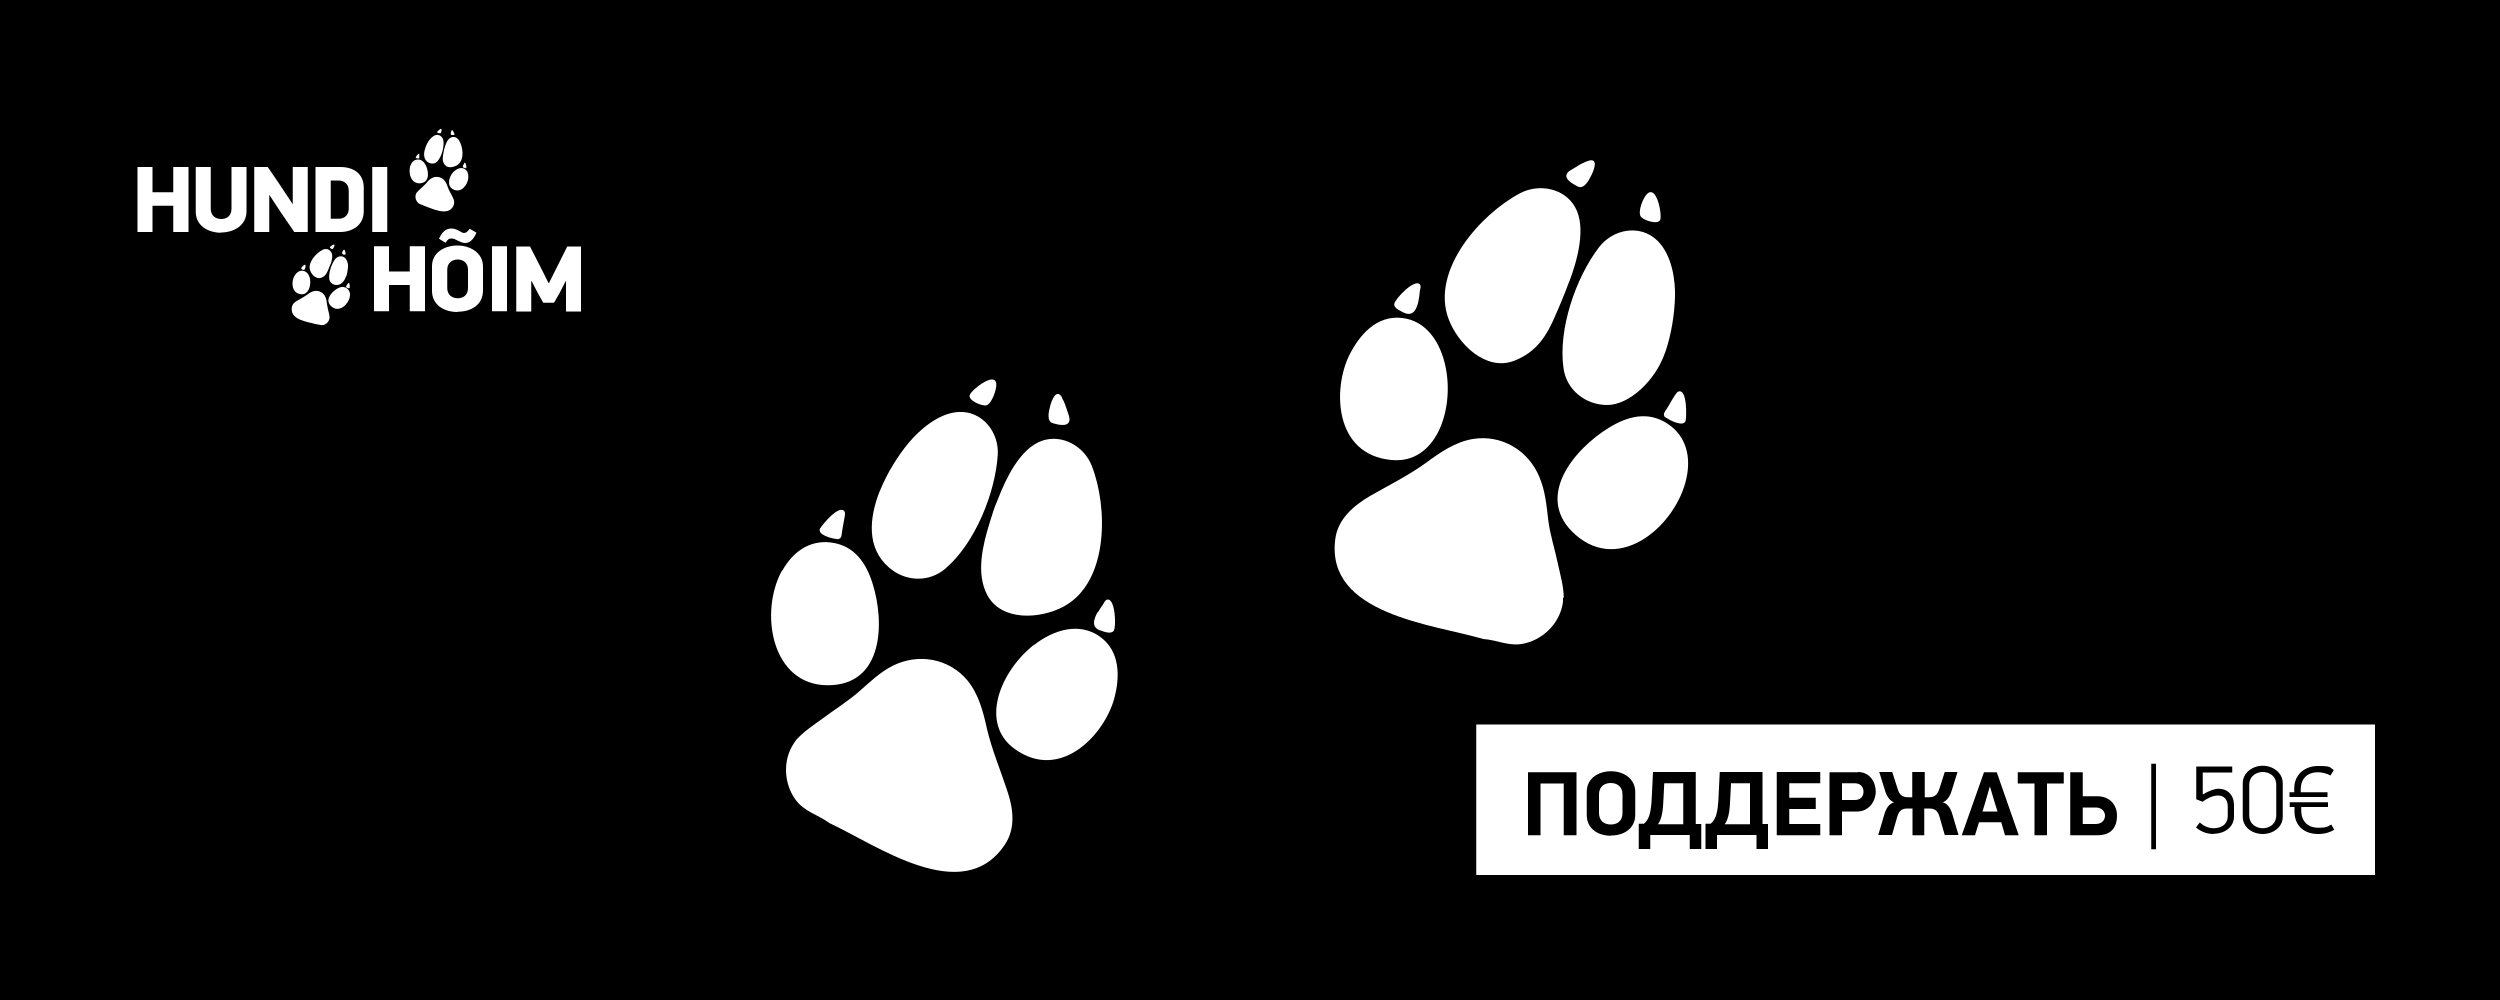 <?xml version="1.0" encoding="UTF-8"?>
<svg id="Layer_1" xmlns="http://www.w3.org/2000/svg" version="1.1" viewBox="0 0 1000 400">
  <!-- Generator: Adobe Illustrator 29.5.1, SVG Export Plug-In . SVG Version: 2.1.0 Build 141)  -->
  <defs>
    <style>
      .st0 {
        fill: #fff;
      }
    </style>
  </defs>
  <rect y="-4.4" width="1004.8" height="404.4"/>
  <g>
    <g>
      <path class="st0" d="M69.3,92.8v-10.5h-8.3v10.5h-6v-26h6v10.1h8.3v-10.1h6.1v26h-6.1Z"/>
      <path class="st0" d="M88.5,93.1c-5.1,0-10.2-2.7-10.2-8.4v-17.9h6v16.7c0,3,2.2,4.1,4.2,4.1s4.1-1.1,4.1-4.1v-16.7h6v17.7c0,5.7-5.1,8.5-10.2,8.5h0Z"/>
      <path class="st0" d="M107.7,77.9v14.9h-6v-26h5.4l4.3,6.3,5.7,8.6h0v-14.9h6v26h-5.4l-5.4-7.9-4.6-7h-.2.2Z"/>
      <path class="st0" d="M136.1,92.8h-9.9v-26h9.9c5.3,0,9.4,2.6,9.4,8.3v9.4c0,5.7-4.7,8.3-9.4,8.3ZM139.5,76.3c0-3-2.2-4.1-4.1-4.1h-3.1v15.3h3.1c2,0,4.1-1.1,4.1-4.1v-7.2h0Z"/>
      <path class="st0" d="M154.9,66.8v26h-6v-26h6Z"/>
    </g>
    <g>
      <path class="st0" d="M131.8,126.8c0-.7-.2-1.5-.4-2.2-.2-1-.5-2-.6-2.9s-.2-1.9-.6-2.8c-.7-1.8-2.5-2.8-4.4-2.5-1.2.2-2.2.9-3.1,1.6-1.2.8-2.4,1.5-3.7,2.2s-2.1,1.5-2.3,2.9c-.6,5,6.5,5.6,9.8,6.6,1,0,1.7.5,2.8.3,1.3-.3,2.3-1.4,2.5-2.7s0-.2,0-.3v-.2Z"/>
      <path class="st0" d="M124,111.6c-.3-1.7-1.3-3.1-2.9-3.3-1.7-.2-2.9,1.2-3.5,2.4-1.1,2.2-1,6.6,2.8,7,2.9.3,4.1-3.3,3.6-6.1Z"/>
      <path class="st0" d="M139.9,118.9c.3-1.4,0-2.7-1.2-3.6-1.3-.9-2.7-.5-3.9.2-2.3,1.4-5.1,4.6-2.2,7.1,3,2.6,6.7-.7,7.3-3.8h0Z"/>
      <path class="st0" d="M132.2,105.8c.5-1.3,1.1-3.5.3-4.9s-2.4-1.6-3.6-.9c-2.6,1.4-6,5.1-4.8,8.3.6,1.7,2.5,3.5,4.4,2.8s2.4-2.3,3-3.7.4-1.1.6-1.6c0,0,.1,0,.1,0Z"/>
      <path class="st0" d="M138.5,110.6c.4-1.3.6-2.6.7-3.7s-.2-2.8-1.2-3.7c-1.1-1.1-2.9-.8-3.9.4-1.5,2-2.7,5.4-2.4,8,.2,1.4,1.5,2.4,2.9,2.4,2,0,3.2-1.6,3.8-3.5h0Z"/>
      <path class="st0" d="M122.2,107.1v-1.1c-.3-.5-1.7.9-1.7,1.3s.4.5.6.6c.6.3.9-.2,1-.8h0Z"/>
      <path class="st0" d="M139.9,115.1c0-.3.1-2.1-.5-1.9-.1,0-.2.2-.3.3-.1.2-.3.4-.4.6s-.3.5-.3.6,0,0,.1.2c.2.2,1.2.7,1.3.2h0Z"/>
      <path class="st0" d="M133.4,97.9c-.3,0-.5.2-.8.4s-.5.3-.6.5c-.2.4.5.7.7.8.4.2.8-.5.9-.8s.5-1.2-.3-.9h.1Z"/>
      <path class="st0" d="M138.2,101.2c0-.7-.4-1.6-.8-1.2-.3.2-.7,1.2-.5,1.5s1.1.6,1.3.2v-.6h0Z"/>
    </g>
    <g>
      <path class="st0" d="M166.6,77.2c.4-.6,1-1.1,1.5-1.6s1.5-1.3,2.2-2.1,1.2-1.5,2-2c1.6-1.1,3.7-1,5.1.3.9.8,1.3,1.9,1.7,3,.5,1.4,1.2,2.6,1.9,3.9s.9,2.4.4,3.6c-2.2,4.5-8.5,1.1-11.8,0-.9-.5-1.8-.5-2.5-1.3-.9-1-1.2-2.5-.6-3.7s0-.2.1-.2h0Z"/>
      <path class="st0" d="M181.5,68.7c1.2-1.2,2.8-1.9,4.2-1.2,1.6.8,1.7,2.6,1.6,3.9-.3,2.5-2.8,6.1-6.1,4.3-2.6-1.4-1.7-5,.3-7.1h0Z"/>
      <path class="st0" d="M164.2,66.1c.5-1.3,1.5-2.3,3-2.3s2.5,1.1,3.1,2.3c1.2,2.4,1.7,6.7-2,7.2-3.9.5-5.2-4.2-4.1-7.2Z"/>
      <path class="st0" d="M177.8,59.4c.3-1.4,1-3.5,2.4-4.3s2.8,0,3.5,1.2c1.5,2.6,2.2,7.5-.6,9.6-1.4,1-4,1.6-5.2,0s-.8-3.2-.5-4.8.2-1.1.3-1.7h.1Z"/>
      <path class="st0" d="M169.9,60c.3-1.3.9-2.6,1.5-3.5s1.7-2.2,3-2.5c1.6-.3,2.9,1,3,2.5.2,2.6-.7,6-2.4,8-1,1.1-2.5,1.2-3.8.4-1.7-1.1-1.8-3.1-1.3-5h0Z"/>
      <path class="st0" d="M185.4,66c0-.2.2-.4.2-.5s.1-.3.2-.4c.5-.3.9,1.7.7,2-.1.3-.6.2-.8,0-.7,0-.6-.7-.4-1.2h.1Z"/>
      <path class="st0" d="M166.3,62.9c.1-.3,1.1-1.8,1.4-1.3v1.8c0,0-.1,0-.2,0-.3,0-1.4,0-1.2-.6h0Z"/>
      <path class="st0" d="M181.1,52.2c.2.2.3.5.4.8s.3.5.3.7c0,.4-.8.3-1.1.3-.5,0-.4-.8-.3-1.1s.2-1.3.7-.6h0Z"/>
      <path class="st0" d="M175.3,52.3c.4-.5,1.2-1.1,1.3-.5.1.3,0,1.4-.5,1.5-.3,0-1.3,0-1.2-.5,0,0,.1-.3.3-.5h0Z"/>
    </g>
    <g>
      <path class="st0" d="M163.9,124.5v-10.5h-8.3v10.5h-6v-26h6v10.1h8.3v-10.1h6.1v26h-6.1Z"/>
      <path class="st0" d="M183,124.8c-5.4,0-10.2-2.8-10.2-8.5v-9.8c0-5.7,5.3-8.3,10.2-8.3s10.2,2.8,10.2,8.4v9.6c0,5.7-4.7,8.5-10.2,8.5h0ZM185.5,93.2c.9,0,1.4-.4,2.4-1.7l2.7,1.6c-1.4,3-2.8,4.1-4.6,4.1s-3.9-1.8-5.2-1.8-1.5.2-2.6,1.7l-2.6-1.6c1.3-2.8,2.7-4.1,5-4.1s3.9,1.8,5,1.8h0ZM187.2,107.9c0-3-2.2-4.1-4.1-4.1s-4.2,1.1-4.2,4.1v7.3c0,3,2.2,4.1,4.2,4.1s4.1-1.1,4.1-4.1v-7.3Z"/>
      <path class="st0" d="M202.8,98.5v26h-6v-26h6Z"/>
      <path class="st0" d="M226.3,112.4l-2.4,4.7-2.3,4h-4.3l-2.3-4.1-2.3-4.5h-.2v12.1h-6v-26h5.5l4.3,8.4,3.1,6.2h.2l3.2-6.4,4.1-8.2h5.5v26h-6v-12.1h-.1Z"/>
    </g>
  </g>
  <g>
    <path class="st0" d="M625.5,239.1c0-4.4-1.4-9.2-2.3-13.4-1.2-5.9-3.2-11.8-3.9-17.7s-1.2-11.6-3.5-17.1c-4.4-10.7-15.1-17.2-26.7-15.3-7.1,1.2-13.1,5.4-18.8,9.6-7.1,5.1-14.8,8.9-22.3,13.2-6.6,3.9-12.9,9.2-13.9,17.3-3.9,30.2,39.2,34,59.2,39.9,5.9.4,10.6,3.3,16.8,1.7,7.8-1.9,14.1-8.6,15.1-16.6v-1.6h.3Z"/>
    <path class="st0" d="M578.3,147.1c-2-10.2-7.8-18.8-17.4-19.9-10.5-1.3-17.3,7.2-21.1,14.7-6.8,13.6-6.2,40,16.8,42.1,17.7,1.7,25.1-19.8,21.7-36.9Z"/>
    <path class="st0" d="M674.6,191.2c1.8-8.4,0-16.6-7.4-21.6-8-5.4-16.3-3-23.5,1.4-14,8.5-30.5,28.1-13.4,43,17.9,15.6,40.3-4,44.3-22.8h0Z"/>
    <path class="st0" d="M627.9,112.2c2.9-7.9,6.8-21.2,2.1-29.4-4.3-7.6-14.4-9.4-21.8-5.6-15.9,8.3-36,30.9-28.8,50.3,3.7,10,14.9,21.2,26.3,16.8s14.6-13.9,18.3-22.4c1.4-3.2,2.6-6.4,3.8-9.6h.1Z"/>
    <path class="st0" d="M666,141.2c2.7-7.7,3.8-16,4-22.4s-1.1-16.7-7-22.5c-6.9-6.8-17.8-4.7-23.4,2.6-9.4,12.3-16.4,32.9-14.2,48.4,1.2,8.7,8.8,14.7,17.5,14.7s19.2-9.6,23.1-20.9h0Z"/>
    <path class="st0" d="M567.4,120.3c.3-1.3.4-2.6.5-3.5,0-.9.6-2,.2-2.8-1.8-3.2-10.2,5.6-10.4,7.6-.2,1.7,2.4,2.7,3.7,3.4,3.9,1.9,5.3-1.4,6-4.6h0Z"/>
    <path class="st0" d="M674.3,168.1c.3-1.7.6-12.6-2.9-11.5-.8.3-1.2,1.3-1.7,1.9-.8,1.3-1.6,2.6-2.3,3.9s-2.1,2.7-1.8,3.7.5.7.9,1c1.2.9,7.2,4.1,7.8,1h0Z"/>
    <path class="st0" d="M635.1,64.4c-1.7.6-3.2,1.4-4.7,2.4s-3.2,1.6-3.7,2.8c-1,2.3,2.8,4.1,4.4,5,2.6,1.3,4.6-2.8,5.5-4.6s3.1-7.2-1.5-5.6Z"/>
    <path class="st0" d="M664.1,84.5c-.5-4-2.4-9.4-5.1-7.1-1.7,1.4-4,7.2-2.7,9.2,1,1.5,6.9,3.5,7.8,1.3.2-.6.2-1.9,0-3.4Z"/>
  </g>
  <g>
    <path class="st0" d="M318.5,296c2.8-3.3,7-6,10.4-8.5,4.8-3.6,10-6.8,14.5-10.7s8.5-7.9,13.7-10.5c10.2-5.1,22.5-3,29.9,5.9,4.5,5.5,6.3,12.6,7.8,19.4,2,8.4,5.3,16.2,8,24.4,2.5,7.2,3.6,15.3-.9,21.9-16.8,25.1-51.4,0-70.2-8.7-4.7-3.5-10-4.4-13.7-9.6-4.5-6.5-4.9-15.6-.5-22.2s.6-.9,1-1.3h0Z"/>
    <path class="st0" d="M413.6,258c8.1-6.3,18-9,26-3.6,8.7,5.9,8.3,16.6,6.2,24.6-3.7,14.5-21.4,33.9-39.9,20.6-14.3-10.3-5.8-31.1,7.7-41.7h0Z"/>
    <path class="st0" d="M312.9,228.3c4.1-7.4,10.8-12.4,19.5-11.3,9.5,1.2,14.1,8.4,16.6,16.3,4.9,15.4,4.6,40.8-17.9,40.8s-27.5-29.1-18.3-45.9h0Z"/>
    <path class="st0" d="M399.2,199.6c3-7.8,8.7-20.2,17.6-23.3,8.2-2.8,16.9,2.3,19.9,10,6.5,16.5,6.9,46.5-11.2,56.3-9.3,5-24.9,6.1-30.6-4.6-4.6-8.7-1.8-19.9.9-28.7s2.2-6.5,3.4-9.7h0Z"/>
    <path class="st0" d="M351.9,196.5c3-7.5,7.5-14.5,11.6-19.4s11.7-11.8,19.8-12.3c9.6-.6,16.4,8.1,15.8,17.2-1,15.3-9.1,35.3-20.9,45.4-6.6,5.7-16.1,5.3-22.6-.4-9-7.7-8-19.7-3.7-30.6h0Z"/>
    <path class="st0" d="M439.1,245c.6-1.1,1.4-2.2,1.9-2.9s.9-1.9,1.7-2.2c3.4-1.2,3.9,10.8,2.8,12.4-1,1.4-3.6.5-5,0-4.1-1.1-3.1-4.5-1.5-7.4h.1Z"/>
    <path class="st0" d="M328.1,211.3c.9-1.5,7.7-9.8,9.7-6.7.4.7.1,1.7,0,2.5-.3,1.5-.5,2.9-.8,4.4s-.2,3.4-1.1,3.9-.9.2-1.3.2c-1.5-.1-8.1-1.6-6.5-4.4h0Z"/>
    <path class="st0" d="M424.8,159.2c.9,1.5,1.5,3.2,2,4.8s1.3,3.3.9,4.5c-.7,2.4-4.8,1.3-6.5.8-2.8-.7-1.6-5.1-1.1-7s2.4-7.4,4.8-3.2h0Z"/>
    <path class="st0" d="M390.1,155.4c3-2.6,7.9-5.5,8.4-2,.3,2.1-1.7,8-3.9,8.7-1.7.5-7.5-1.9-6.7-4.1.2-.6,1.1-1.6,2.2-2.6h0Z"/>
  </g>
  <g>
    <rect class="st0" x="590.5" y="289.8" width="359.5" height="60.2"/>
    <path d="M860.5,339.7v-34.2h1.9v34.2h-1.9Z"/>
    <g>
      <path d="M625.5,334.1v-20.7h-9.3v20.7h-5v-25.2h19.4v25.2h-5.1Z"/>
      <path d="M644.4,334.3c-5.3,0-9.7-2.9-9.7-8.3v-9.3c0-5.4,4.7-8.2,9.7-8.2s9.7,2.9,9.7,8.3v9.1c0,5.4-4.4,8.3-9.7,8.3ZM649,317.8c0-3.3-2.3-4.6-4.7-4.6s-4.7,1.3-4.7,4.6v7.4c0,3.3,2.3,4.6,4.7,4.6s4.7-1.2,4.7-4.6v-7.4Z"/>
      <path d="M657.4,329.6c2.2-1.6,3-4.4,3.3-10.4l.5-10.4h17.1c0,7,0,13.9,0,20.8h2.2v10h-4.6v-5.6h-15.8v5.6h-4.6v-10.1h1.9ZM665.7,313.3l-.3,6c-.2,4.2-.4,7.8-2.2,10.4h10.1v-16.4h-7.6Z"/>
      <path d="M684.1,329.6c2.2-1.6,3-4.4,3.3-10.4l.5-10.4h17.1c0,7,0,13.9,0,20.8h2.2v10h-4.6v-5.6h-15.8v5.6h-4.6v-10.1h1.9ZM692.4,313.3l-.3,6c-.2,4.2-.4,7.8-2.2,10.4h10.1v-16.4h-7.6Z"/>
      <path d="M710.7,308.8h17.4v4.5h-12.4v5.8h10.6v4.5h-10.6v6h12.4v4.5h-17.4v-25.2Z"/>
      <path d="M743.1,308.8c5,0,7.2,4.2,7.2,7.9s-2.7,7.9-7.4,7.9h-6.1v9.5h-5v-25.2h11.3ZM736.8,320h5.1c2.3,0,3.5-1.4,3.5-3.3s-1.2-3.4-3.5-3.4h-5.1v6.7Z"/>
      <path d="M765,334.1v-10.7h-1.8c-2.1,0-3.5.5-4.3,3.3l-2.1,7.3h-5.5l2.4-8.1c.7-2.5,1.8-4.3,3.9-5-1.6-.5-2.9-2.3-3.6-4.7l-2.3-7.4h5.2l2.2,6.9c.8,2.7,2.3,3.2,4.3,3.2h1.5v-10.1h5v10.1h1.5c1.9,0,3.4-.5,4.3-3.2l2.2-6.9h5.1l-2.3,7.4c-.8,2.5-2,4.2-3.6,4.7,2.1.7,3.2,2.5,3.9,5l2.4,8.1h-5.5l-2.1-7.3c-.8-2.8-2.2-3.3-4.3-3.3h-1.8v10.7h-5Z"/>
      <path d="M800.4,328.9h-8.8l-1.6,5.2h-5.3l8.9-25.2h5.1l8.8,25.2h-5.5l-1.5-5.2ZM792.9,324.6h6.1l-1-3.2-2-6.7h-.1l-1.9,6.6-1,3.3Z"/>
      <path d="M818.8,313.4v20.7h-5v-20.7h-6.7v-4.5h18.4v4.5h-6.7Z"/>
      <path d="M828.1,334.1v-25.2h5v9.6h5.8c4.9,0,7.9,3.3,7.9,7.8s-2.2,7.8-7.8,7.8h-11ZM833.1,329.6h5.2c2.2,0,3.7-1.4,3.7-3.3s-1.5-3.3-3.7-3.3h-5.2v6.6Z"/>
    </g>
    <g>
      <path d="M885.6,333.6c-3.3,0-5.5-1.2-7.2-2.6l1.5-2c1.6,1.4,3.5,2.3,5.6,2.3s5.6-.9,5.6-5v-3.7c0-2.9-1.6-4.4-3.9-4.4s-4.7,1.4-6.2,2.5l-2.5-1v-13.1h14.4v2.4h-11.8v8.8c2.3-1.4,4.7-2.3,6.2-2.3,3.9,0,6.3,2.6,6.3,6.7v4.4c0,4.2-3.7,6.9-8.2,6.9h.2Z"/>
      <path d="M905.1,333.6c-4.2,0-8-2.7-8-6.9v-13.4c0-4.2,3.9-7,8-7s8,2.8,8,7v13.4c0,4.2-3.9,6.9-8,6.9ZM910.5,314c0-3.9-3.1-5.2-5.4-5.2s-5.4,1.4-5.4,5.2v12.1c0,3.8,3.1,5.2,5.4,5.2s5.4-1.4,5.4-5.2v-12.1Z"/>
      <path d="M915.8,318.8v-1.9h1.9v-1.6c0-5.3,4-8.9,9.5-8.9s4.5.5,6.3,1.6l-1.3,2.2c-1.5-.8-3.3-1.3-5.1-1.3-3.6,0-6.8,2-6.8,6.9v1.1h10.7v1.9h-15.3,0ZM931.2,320.9v1.9h-10.7v1.4c0,4.8,3.2,6.9,6.7,6.9s3.7-.4,5.3-1.3l1.2,2.1c-1.6,1-3.8,1.7-6.4,1.7-6,0-9.5-3.6-9.5-9v-1.8h-1.9v-1.9h15.3Z"/>
    </g>
  </g>
</svg>